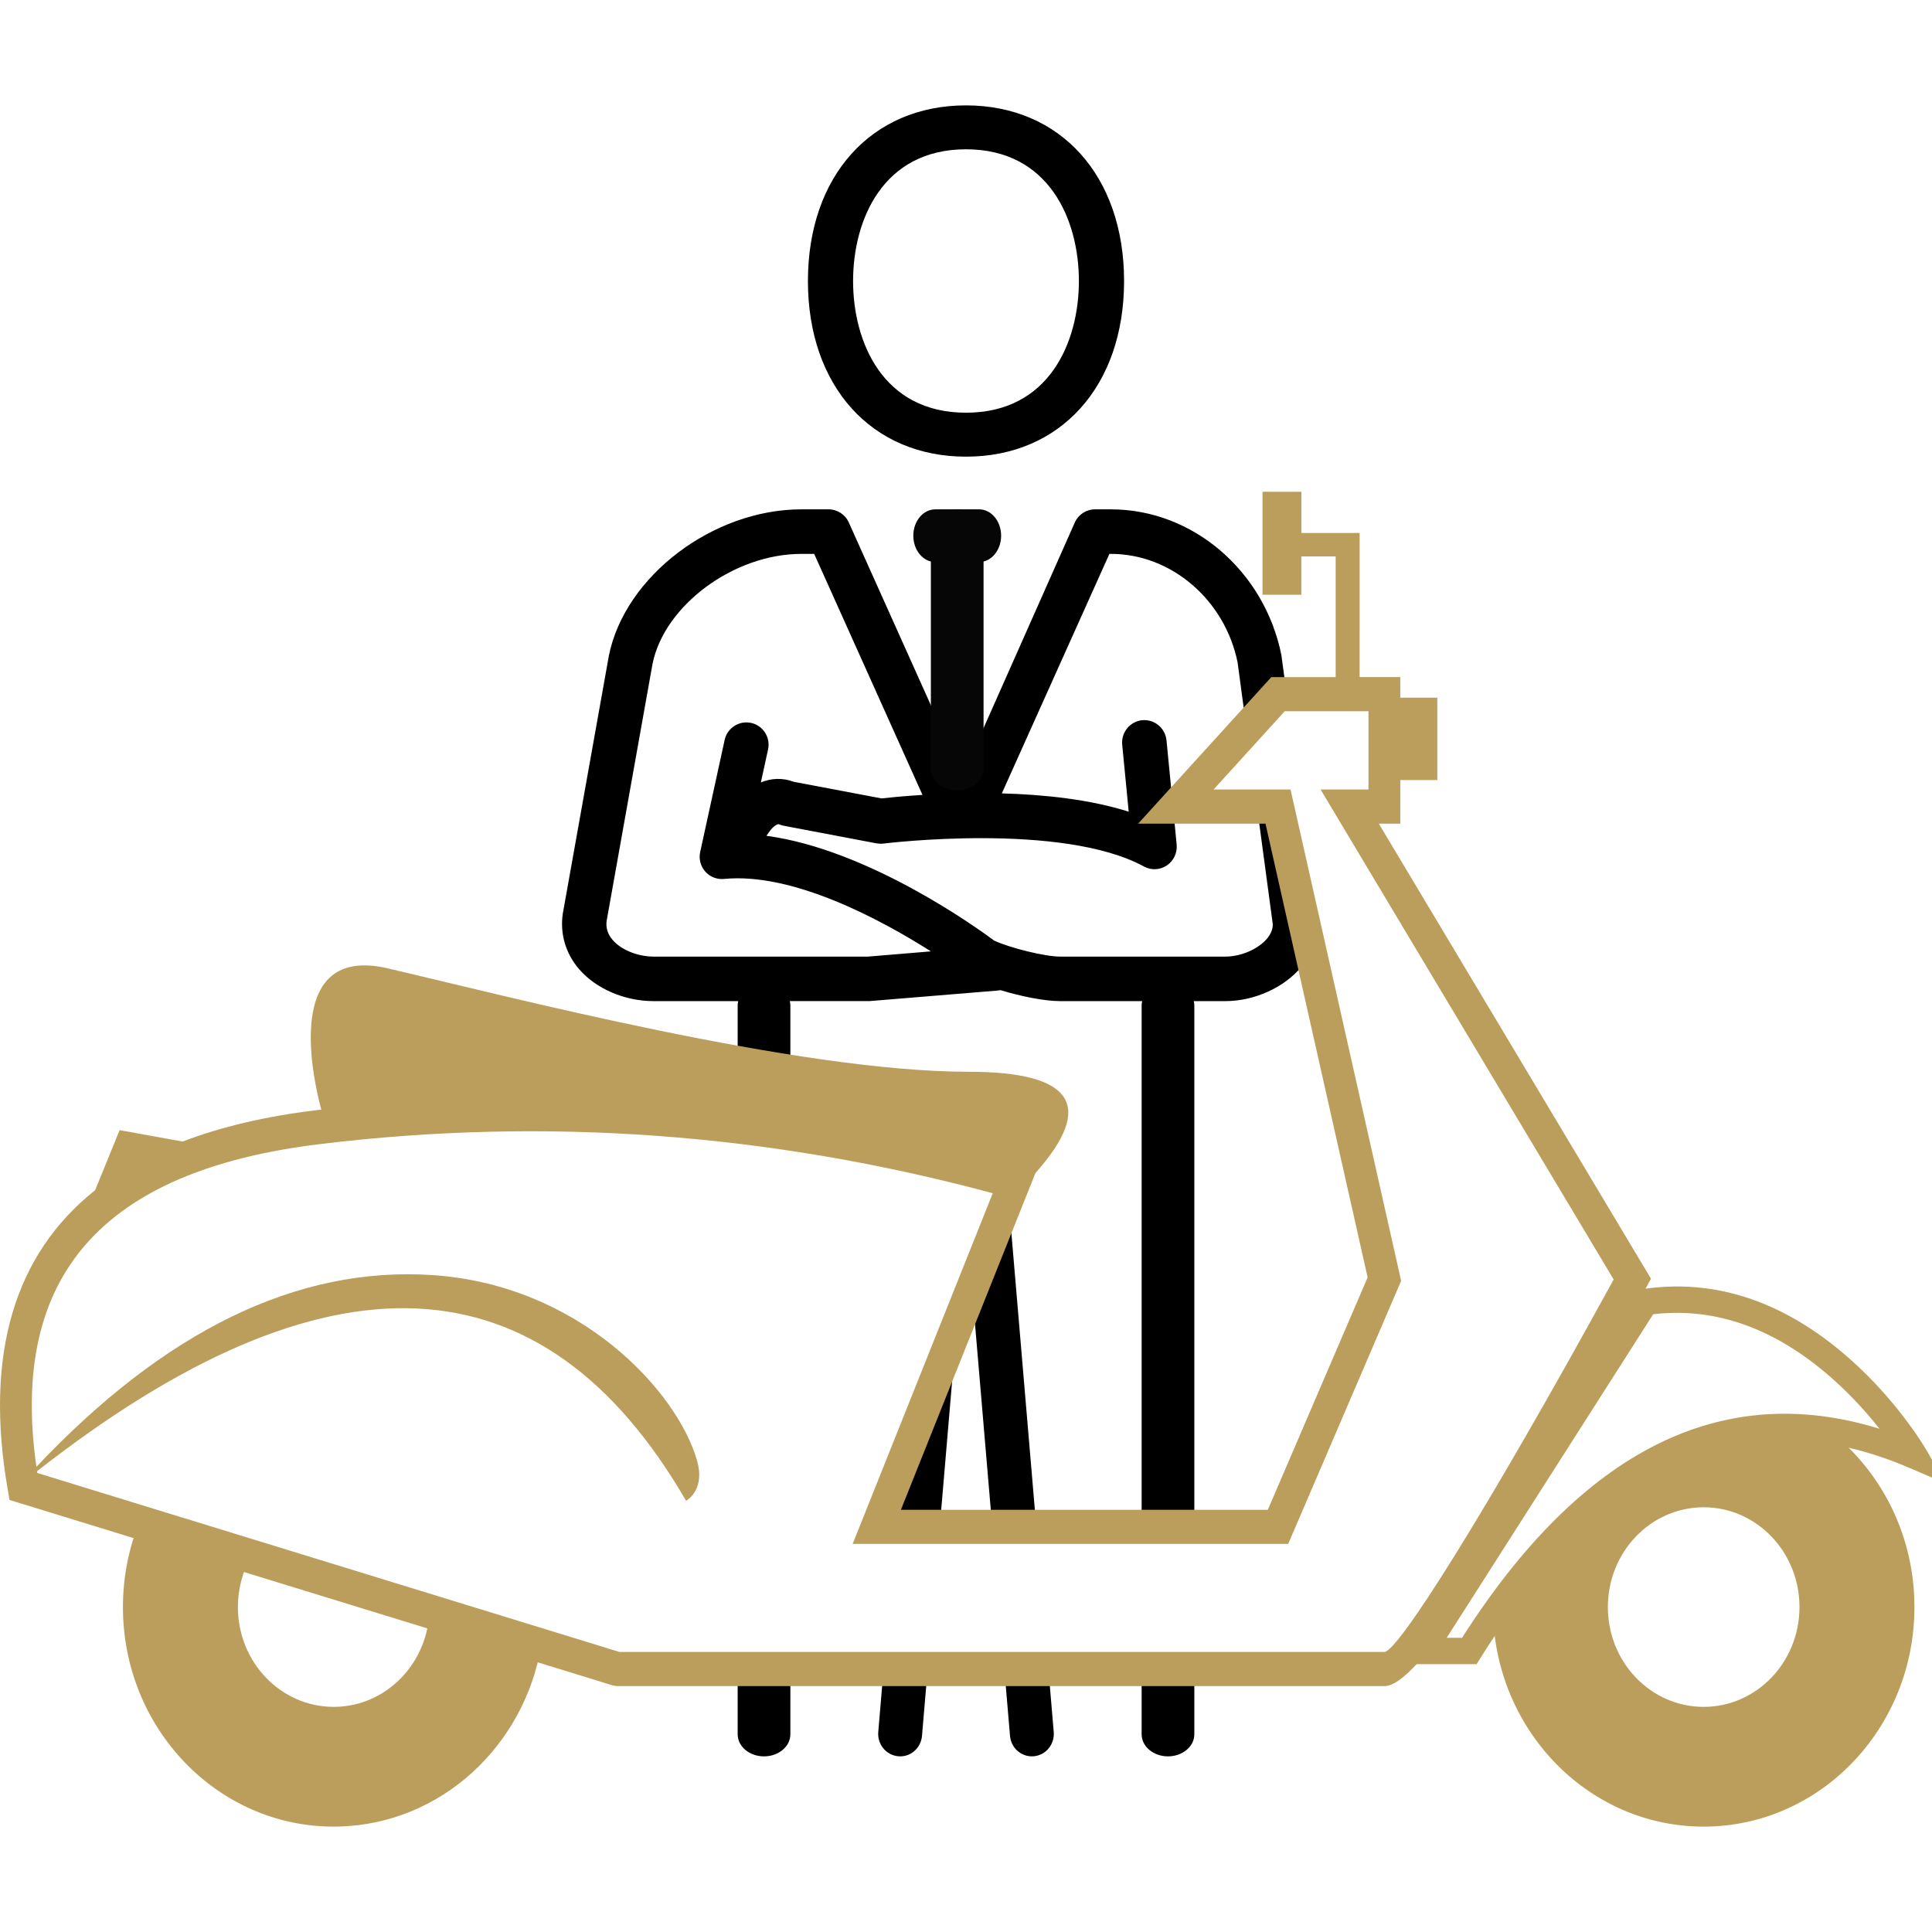 <svg xmlns="http://www.w3.org/2000/svg" width="110" height="110" viewBox="0 0 110 110">
    <g fill="none" fill-rule="evenodd">
        <g>
            <g>
                <path fill="#000" d="M68 95v3.744c0 .695-.673 1.256-1.5 1.256-.829 0-1.5-.561-1.5-1.256V95h3zm-23 0v3.744c0 .695-.672 1.256-1.5 1.256s-1.5-.561-1.5-1.256V95h3zm7.82 0l-.325 3.83c-.06.705-.662 1.23-1.353 1.164-.688-.06-1.197-.68-1.137-1.384L50.31 95h2.51zm6.869 0l.306 3.61c.06.705-.448 1.324-1.137 1.384-.036.005-.073.005-.109.005-.64 0-1.187-.5-1.243-1.168L57.18 95h2.509zm-5.252-19.038l-.935 11.014h-2.51l.265-3.122 3.18-7.892zm3.059-6.792l1.511 17.806h-2.509l-1.132-13.32 2-4.957c.07.143.115.302.13.47zm15.338-22.83l1.793 7.89c-.136.277-.307.545-.514.797-.982 1.198-2.69 1.973-4.351 1.973h-1.793c.02.083.031.169.031.256v29.72h-3v-29.72c0-.087.01-.173.031-.255L60.364 57c-.91 0-2.261-.279-3.403-.625-.053.011-.106.019-.163.023l-7.274.599h-4.556c.021.084.032.17.032.26v7.52c-1-.148-2-.28-3-.397v-7.124c0-.088.01-.174.032-.257L37.217 57c-1.651 0-3.28-.7-4.248-1.823-.764-.89-1.094-2.01-.926-3.156l2.627-14.705C35.59 32.793 40.603 29 45.624 29h1.55c.498 0 .948.29 1.153.747l6.472 14.412 6.397-14.412c.204-.456.654-.747 1.153-.747h.903c4.647 0 8.727 3.485 9.703 8.285L73.32 40h-.486l-1.8 1.962-.572-4.256c-.723-3.539-3.761-6.17-7.21-6.17h-.087L57.04 45.172c2.387.066 5.008.337 7.224 1.043l-.37-3.807c-.069-.704.44-1.333 1.136-1.402.695-.067 1.319.446 1.386 1.152l.578 5.924c.046.47-.168.929-.558 1.192-.389.263-.892.288-1.303.062-4.683-2.55-14.726-1.32-14.827-1.307-.13.016-.262.011-.392-.01l-5.294-1.005c-.092-.017-.185-.047-.27-.085-.09-.039-.357.154-.522.39l-.192.268c5.827.78 12.044 5.278 12.967 5.966.92.427 2.897.912 3.761.912h9.398c.906 0 1.89-.431 2.395-1.045.385-.473.312-.845.287-.97l-.821-6.11h1.211zM46.357 31.536h-.733c-3.834 0-7.794 2.922-8.47 6.254L34.54 52.428c-.056.386.055.756.343 1.091.487.565 1.426.946 2.335.946H49.42l3.582-.298c-2.822-1.79-7.838-4.508-11.778-4.124-.401.039-.8-.115-1.068-.418-.27-.304-.377-.717-.291-1.114l1.394-6.384c.151-.684.826-1.116 1.508-.968.682.152 1.112.827.963 1.511l-.41 1.878c.562-.23 1.206-.288 1.886-.033l4.984.943c.373-.042 1.208-.129 2.332-.2l-6.166-13.722zM54.999 6C60.382 6 64 10.02 64 16s-3.618 10-9 10c-5.384 0-9-4.02-9-10s3.616-10 9-10zm0 2.5c-4.744 0-6.428 4.04-6.428 7.5 0 3.461 1.684 7.498 6.428 7.498 4.746 0 6.429-4.037 6.429-7.498 0-3.46-1.683-7.5-6.429-7.5z" transform="translate(-317 -563) translate(317 563)"/>
                <path fill="#060606" d="M55.75 32h-2.5c-.69 0-1.25-.67-1.25-1.5 0-.828.56-1.5 1.25-1.5h2.5c.69 0 1.25.672 1.25 1.5 0 .83-.56 1.5-1.25 1.5" transform="translate(-317 -563) translate(317 563)"/>
                <path fill="#060606" d="M54.5 45c-.827 0-1.5-.55-1.5-1.23V30.232c0-.68.673-1.232 1.5-1.232.829 0 1.5.553 1.5 1.232V43.77c0 .68-.671 1.23-1.5 1.23" transform="translate(-317 -563) translate(317 563)"/>
                <path fill="#BC9E5C" fill-rule="nonzero" d="M7.925 86.68l6.37 1.943c-.476.844-.75 1.827-.75 2.877 0 3.138 2.443 5.682 5.455 5.682s5.455-2.544 5.455-5.682l-.005.216 6.372 1.942c-.965 5.776-5.735 10.19-11.522 10.338L19 104c-6.627 0-12-5.596-12-12.5 0-1.708.329-3.337.925-4.82zM104.126 81.443l.096.073C107.124 83.798 109 87.421 109 91.5c0 6.904-5.373 12.5-12 12.5-6.48 0-11.762-5.352-11.992-12.044 5.665-8.112 12.037-11.616 19.118-10.513zM97 85.818c-3.012 0-5.455 2.544-5.455 5.682 0 3.138 2.443 5.682 5.455 5.682s5.455-2.544 5.455-5.682c0-3.138-2.443-5.682-5.455-5.682z" transform="translate(-317 -563) translate(317 563)"/>
                <path fill="#BC9E5C" fill-rule="nonzero" d="M74.094 33.862h-2.212V28h2.212v2.345h3.318l-.001 8.206h2.316l-.001 1.173h2.11v4.69l-2.11-.001v2.481h-1.223L94 72.804l-.282.515C85.116 89.049 80.696 96 78.821 96H35.142l-.249-.038L.544 85.402l-.103-.59C-.89 77.144.8 71.437 5.417 67.763l1.393-3.418 3.586.65c2.194-.84 4.73-1.436 7.607-1.785l.29-.034c-.442-1.64-2.254-9.45 3.792-8.041 6.747 1.571 23.339 5.887 33.064 5.887 5.955 0 7.223 1.923 3.803 5.77L51.295 85.96h20.89l5.682-13.232-5.815-25.833h-7.25l7.58-8.342 3.665-.001V31.68h-1.953v2.182zm3.821 6.634h-4.769l-4.048 4.454h4.38l6.297 27.977-6.43 14.976H48.547l7.976-19.966c-12.73-3.423-25.5-4.355-38.317-2.796C5.782 66.653.531 72.678 2.073 83.514c7.343-7.77 14.844-11.41 22.504-10.919 8.413.54 13.991 6.614 15.115 10.583.44 1.554-.463 2.17-.61 2.259l-.02.011c-8.134-14.034-20.45-14.596-36.952-1.685l.015.103 33.145 10.19h43.55c.75 0 5.627-7.656 13.055-21.207L75.188 44.95h2.727v-4.454z" transform="translate(-317 -563) translate(317 563)"/>
                <path fill="#BC9E5C" fill-rule="nonzero" d="M79.632 94.75h4.439l.22-.352c7.063-11.261 15.136-14.803 24.414-10.827l2.077.89-1.133-1.956c-.046-.08-.132-.22-.257-.413-.204-.316-.446-.666-.724-1.043-.792-1.075-1.718-2.148-2.775-3.152-3.564-3.387-7.704-5.188-12.322-4.508l-.339.05-13.6 21.311zm14.493-19.922c3.962-.468 7.564 1.143 10.735 4.156.795.756 1.513 1.555 2.15 2.364-8.99-2.783-16.962 1.235-23.767 11.902h-.875l11.757-18.422z" transform="translate(-317 -563) translate(317 563)"/>
            </g>
        </g>
    </g>
</svg>
